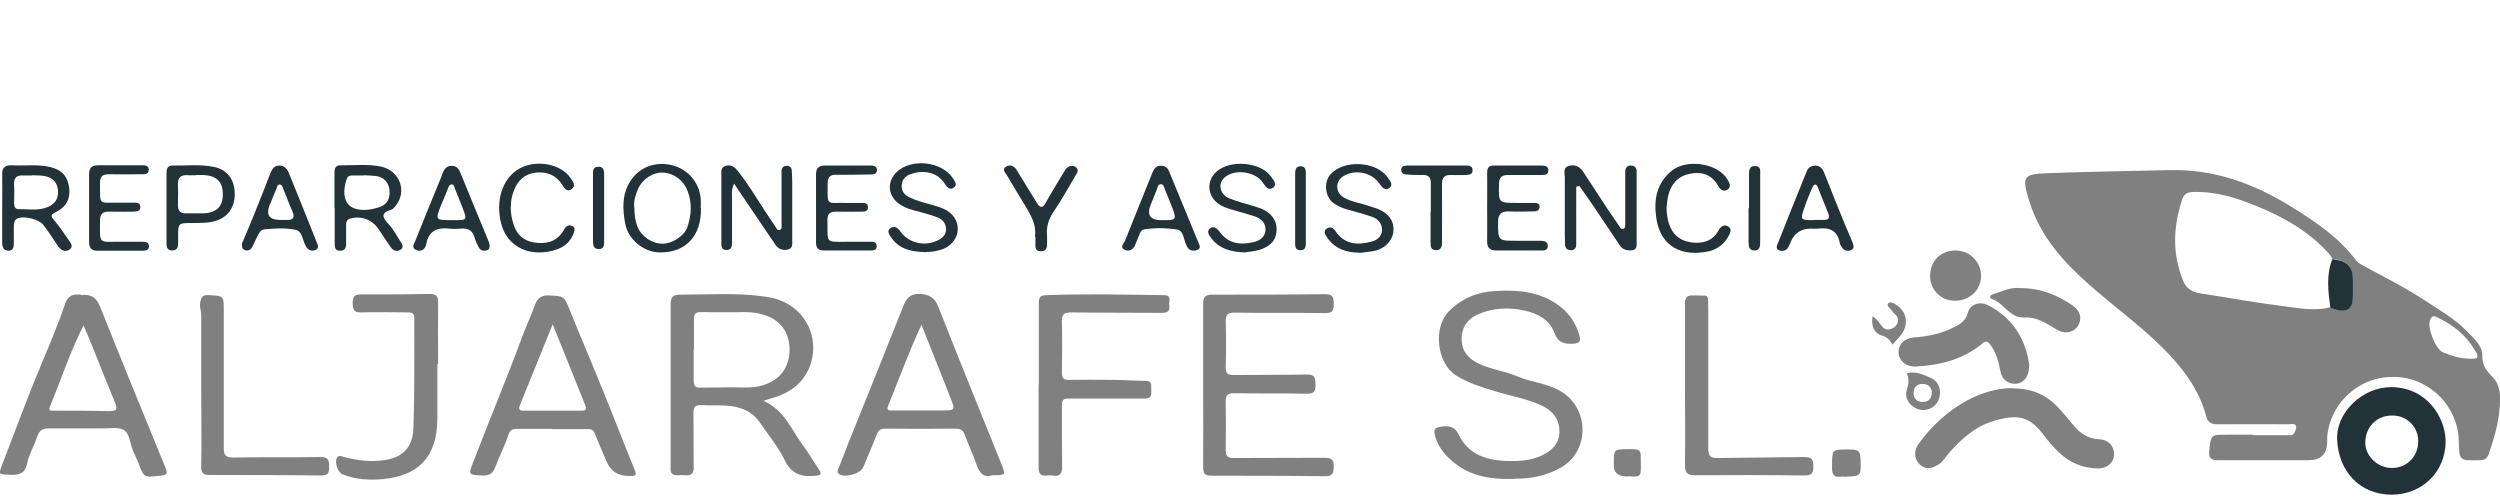 <?xml version="1.0" encoding="UTF-8"?>
<svg id="Capa_3" data-name="Capa 3" xmlns="http://www.w3.org/2000/svg" viewBox="0 0 103 20.59">
  <defs>
    <style>
      .cls-1 {
        fill: #223239;
      }

      .cls-1, .cls-2 {
        stroke-width: 0px;
      }

      .cls-2 {
        fill: gray;
      }
    </style>
  </defs>
  <path class="cls-2" d="M92.8,17.93c.48,0,.96,0,1.45,0,.09,0,.21.02.26-.07.05-.09.11-.21.09-.29-.04-.15-.19-.09-.3-.09-.97,0-1.95-.01-2.92,0-.28,0-.42-.07-.49-.35-.31-1.14-1.01-2.03-1.83-2.84-.93-.92-1.99-1.68-2.97-2.55-1.07-.94-2.01-1.98-2.46-3.38-.36-1.14-.3-1.19.87-1.23,1.62-.06,3.24-.08,4.86-.12,1.88-.05,3.52.56,5.08,1.53.98.61,1.93,1.25,2.63,2.19.07.1.2.16.31.22.85.47,1.73.9,2.54,1.44.59.39,1.22.74,1.72,1.26.28.29.64.6.63.99-.01.43.17.63.43.9.35.36.32.87.28,1.34-.06.63-.24,1.24-.45,1.84-.07.19-.18.24-.37.24-.84.02-.84.03-.86-.8-.03-1.42-1.2-2.59-2.61-2.63-1.6-.05-2.75,1.21-2.81,2.52,0,.06,0,.12,0,.18q-.02.73-.76.73c-1.25,0-2.49,0-3.74,0-.29,0-.39-.08-.36-.38.07-.67.06-.67.74-.67.35,0,.71,0,1.06,0h0ZM96.01,12.68c.08.02.16.05.23.07.46.13.69-.04.69-.53,0-.25,0-.49,0-.74q0-.74-.74-.79s-.06-.02-.1-.04c-.05-.07-.08-.14-.14-.2-.82-.92-1.86-1.5-2.98-1.96-.83-.34-1.68-.61-2.6-.58-.23,0-.39.08-.46.3-.38,1.13-.42,2.26.04,3.37.12.3.37.46.71.51,1.13.17,2.25.38,3.38.52.65.08,1.3.22,1.96.05ZM101.66,14.78c.28,0,.39,0,.4-.05.04-.13-.05-.22-.11-.32-.36-.62-.9-1.03-1.54-1.34-.18-.09-.24-.01-.29.11-.13.31.22,1.2.52,1.33.35.15.71.26,1.02.26Z"/>
  <path class="cls-2" d="M31.45,16.51c.87.39,1.15,1.19,1.62,1.82.24.32.44.67.66,1,.12.17.13.25-.12.27-.57.06-1-.05-1.28-.64-.26-.54-.66-1.02-1-1.52-.34-.51-.85-.7-1.44-.73-.33-.02-.66,0-.99-.02-.24-.01-.33.07-.33.32.01.74,0,1.48.01,2.22,0,.28-.09.38-.36.35-.09-.01-.19,0-.28,0-.22.02-.33-.07-.31-.31,0-.06,0-.12,0-.18,0-2.19,0-4.37,0-6.56,0-.29.1-.39.38-.39,1.19,0,2.39-.09,3.58.09,1.71.25,2.38,1.98,1.58,3.25-.27.42-.69.69-1.16.86-.15.05-.31.1-.55.17ZM28.58,14.39s0,0,0,0c0,.43,0,.87,0,1.3,0,.22.08.29.29.28.34-.01.68,0,1.02-.01.53-.02,1.06.07,1.58-.1.66-.21,1.04-.71,1.06-1.41.02-.72-.36-1.26-1.03-1.47-.25-.08-.5-.12-.76-.12-.62,0-1.25.01-1.87,0-.22,0-.28.08-.28.29.01.41,0,.82,0,1.23Z"/>
  <path class="cls-2" d="M62.4,19.73c-.96.03-1.75-.1-2.43-.62-.38-.29-.69-.64-.83-1.1-.1-.34-.04-.4.31-.44.29-.03.49.03.64.32.38.8,1.08,1.06,1.93,1.1.51.02,1,0,1.47-.21.42-.19.74-.47.76-.97.01-.5-.24-.85-.67-1.07-.63-.31-1.32-.42-1.98-.62-.55-.17-1.1-.33-1.61-.65-.79-.5-.96-1.96-.3-2.64.53-.54,1.18-.8,1.91-.84.97-.06,1.92.03,2.72.67.37.3.62.69.75,1.16.08.26-.02.33-.26.34-.37.02-.62-.04-.77-.45-.2-.55-.7-.8-1.25-.92-.65-.14-1.29-.1-1.9.16-.44.19-.68.56-.67,1.01,0,.5.26.81.7,1.02.5.24,1.05.3,1.55.51.59.26,1.26.29,1.83.63,1.18.69,1.2,2.43.05,3.12-.64.38-1.34.49-1.93.48Z"/>
  <path class="cls-2" d="M40.86,19.59c-.34.1-.51-.11-.63-.46-.14-.41-.33-.8-.48-1.21-.07-.2-.18-.26-.39-.26-.96.01-1.93.01-2.89,0-.18,0-.27.06-.34.22-.18.47-.38.92-.57,1.38-.11.26-.77.44-.99.27-.13-.1-.03-.22.01-.31.24-.63.49-1.27.75-1.9.63-1.57,1.27-3.15,1.89-4.72.12-.3.28-.5.64-.49.39.01.65.13.8.53.85,2.17,1.73,4.32,2.6,6.48.18.46.19.46-.4.46ZM37.96,13.39c-.53,1.14-.93,2.25-1.37,3.33-.1.23.09.19.2.19.67,0,1.34,0,2.01,0,.55,0,.56,0,.36-.52-.38-.98-.78-1.96-1.2-3.02Z"/>
  <path class="cls-2" d="M3.34,12.16c.42-.06.64.11.79.49.88,2.21,1.78,4.4,2.68,6.6.1.25.1.32-.21.35-.67.07-.66.1-.9-.53-.07-.19-.17-.36-.24-.55-.11-.28-.12-.67-.37-.81-.24-.13-.59-.05-.9-.06-.72,0-1.43,0-2.15,0-.26,0-.41.05-.51.34-.12.38-.34.73-.42,1.13-.09.42-.37.46-.74.44-.43-.03-.44,0-.28-.42.54-1.4,1.06-2.81,1.64-4.2.34-.81.68-1.61.96-2.44.11-.33.35-.4.64-.36ZM3.44,13.41c-.56,1.11-.93,2.24-1.38,3.34-.09.22.09.16.19.17.75,0,1.5,0,2.25.02.34,0,.34-.11.23-.37-.33-.8-.65-1.61-.97-2.41-.09-.23-.2-.46-.31-.74Z"/>
  <path class="cls-2" d="M22.75,17.67c-.48,0-.96,0-1.44,0-.19,0-.3.03-.37.26-.14.44-.37.86-.53,1.3-.1.28-.24.37-.54.36-.58-.03-.58-.02-.37-.56.65-1.7,1.36-3.38,1.99-5.09.17-.47.39-.92.56-1.4.08-.23.26-.39.56-.37.65.03.63.03.87.62.43,1.07.89,2.13,1.32,3.2.46,1.12.89,2.25,1.35,3.37.1.24,0,.26-.19.25-.01,0-.02,0-.04,0q-.68.01-.94-.62c-.15-.37-.32-.73-.46-1.1-.05-.14-.11-.21-.27-.21-.51,0-1.01,0-1.52,0,0,0,0,0,0,0ZM22.77,13.36c-.48,1.18-.91,2.26-1.35,3.33-.05.13-.05.23.13.23.81,0,1.62,0,2.43,0,.18,0,.19-.09.13-.23-.43-1.08-.87-2.16-1.34-3.33Z"/>
  <path class="cls-2" d="M49.57,15.88c0-1.12,0-2.23,0-3.35,0-.29.08-.39.38-.39,1.55,0,3.1,0,4.65-.02.33,0,.35.15.35.41,0,.27-.06.37-.35.37-1.25-.02-2.49,0-3.74-.02-.28,0-.36.08-.36.36.02.63.02,1.27,0,1.9,0,.26.09.31.33.31,1-.01,2,0,3-.02.36-.01.36.16.37.43.01.28-.08.36-.36.36-1-.02-2,0-3-.02-.27,0-.34.08-.34.34.01.67.01,1.34,0,2.01,0,.25.08.32.32.32,1.25-.01,2.49,0,3.74-.01.28,0,.4.06.39.37-.01.27-.05.4-.37.39-1.55-.02-3.1-.02-4.65-.02-.28,0-.36-.07-.36-.36.01-1.12,0-2.23,0-3.35h0Z"/>
  <path class="cls-2" d="M42.8,15.84c0-1.12,0-2.23,0-3.35,0-.23.04-.32.31-.33,1.61-.06,3.22-.02,4.83,0,.36,0,.21.26.23.42.04.22-.05.31-.29.31-1.25-.01-2.49,0-3.74-.02-.32,0-.4.09-.39.4.02.69.01,1.39,0,2.08,0,.23.07.31.3.3.59-.01,1.18,0,1.76,0,.46,0,.91.04,1.37.04.26,0,.26.13.25.31-.01.18.08.42-.26.42-.69,0-1.39,0-2.08,0-.35,0-.71,0-1.06,0-.22-.01-.28.07-.28.28,0,.83,0,1.67.01,2.5,0,.3-.07.45-.39.39-.08-.01-.17-.01-.25,0-.25.03-.33-.08-.33-.32,0-1.14,0-2.28,0-3.42h0Z"/>
  <path class="cls-1" d="M98.54,20.38c-1.29,0-2.19-.93-2.25-2.27-.05-1.12,1.05-2.16,2.22-2.16,1.46,0,2.24,1.23,2.25,2.23,0,1.25-.96,2.2-2.22,2.2ZM98.56,19.28c.61,0,1.08-.49,1.07-1.11,0-.6-.48-1.06-1.08-1.05-.64,0-1.1.48-1.1,1.12,0,.56.52,1.05,1.11,1.04Z"/>
  <path class="cls-2" d="M18.02,15.01c0,.75,0,1.5,0,2.26-.02,1.64-.85,2.33-2.25,2.47-.56.05-1.13.02-1.66-.2-.2-.08-.34-.52-.22-.69.08-.12.19-.04.29-.02.54.14,1.08.21,1.64.13.8-.11,1.18-.56,1.21-1.28.06-1.52.03-3.05.04-4.58,0-.2-.1-.23-.26-.23-.65,0-1.29-.02-1.94,0-.31.01-.33-.14-.34-.38,0-.25.06-.36.33-.36.95,0,1.9,0,2.85-.02.26,0,.34.09.34.35-.01.85,0,1.69,0,2.54,0,0,0,0,0,0Z"/>
  <path class="cls-2" d="M82.92,16c.78,0,1.38.26,1.86.77.24.26.46.53.69.8.27.32.6.51,1.03.53.36.01.6.27.6.61,0,.33-.26.58-.63.59-.64,0-1.2-.23-1.65-.67-.22-.21-.42-.44-.61-.69-.54-.72-1-.96-2.21-.55-.72.25-1.25.76-1.74,1.32-.12.14-.21.3-.37.41-.33.22-.58.23-.81,0-.22-.22-.24-.55-.03-.84.54-.74,1.2-1.35,2.01-1.79.6-.32,1.24-.5,1.85-.5Z"/>
  <path class="cls-2" d="M69.42,15.84c0-1.11,0-2.21,0-3.31,0-.28.08-.37.36-.36.66.03.59-.12.6.6,0,1.9,0,3.81,0,5.71,0,.32.1.4.4.39,1.19-.02,2.37-.02,3.56-.04.31,0,.38.11.37.39,0,.26-.06.37-.36.37-1.51-.02-3.01-.02-4.52-.01-.33,0-.41-.11-.41-.43.02-1.1,0-2.21,0-3.31Z"/>
  <path class="cls-2" d="M8.29,16.05c0-1.02,0-2.04,0-3.07,0-.19-.09-.37-.03-.58.06-.21.13-.25.33-.24.63.03.63.02.63.65,0,1.88,0,3.76,0,5.64,0,.3.07.4.39.4,1.2-.02,2.4,0,3.6-.02.3,0,.35.12.35.37,0,.23,0,.39-.33.39-1.53-.02-3.06-.02-4.58-.02-.27,0-.37-.07-.36-.36.02-1.06,0-2.11,0-3.17h0Z"/>
  <path class="cls-2" d="M83.6,15.08c0,.42-.21.69-.52.73-.32.03-.6-.16-.66-.5-.08-.4-.17-.78-.42-1.11-.1-.13-.16-.18-.32-.05-.78.65-1.72.89-2.71.95-.42.03-.73-.22-.75-.57-.01-.35.24-.6.66-.63.59-.04,1.16-.17,1.69-.45.23-.12.42-.26.5-.55.09-.36.48-.5.83-.33,1.05.54,1.57,1.43,1.71,2.5Z"/>
  <path class="cls-1" d="M64.94,7.7c0,.56,0,1.12,0,1.68,0,.23,0,.47,0,.7,0,.13-.07.23-.21.23-.16,0-.24-.08-.25-.23,0-.15-.01-.31-.01-.46,0-.78,0-1.55,0-2.32,0-.16-.08-.39.15-.46.25-.08.46.01.61.24.33.51.67,1.02,1,1.53.16.24.32.47.48.7.04.06.08.14.16.12.1-.02.09-.13.09-.21,0-.63,0-1.27,0-1.9,0-.08,0-.16,0-.25,0-.15.07-.25.23-.25.16,0,.24.09.24.24,0,1.01,0,2.02,0,3.03,0,.12-.06.21-.18.22-.21.02-.39-.01-.52-.21-.36-.54-.72-1.07-1.08-1.61-.19-.28-.39-.55-.58-.83-.04.01-.08.02-.11.03Z"/>
  <path class="cls-1" d="M.09,8.57c0-.46.01-.92,0-1.37-.01-.29.11-.4.39-.39.53.03,1.06-.05,1.58.07.48.11.73.38.79.86.06.44-.12.79-.55,1-.18.09-.24.14-.08.32.21.25.4.52.58.79.09.13.25.29.07.43-.17.12-.36.04-.48-.14-.19-.29-.39-.59-.6-.87-.18-.24-.8-.39-1.07-.27-.13.06-.14.18-.15.29,0,.23,0,.47,0,.7,0,.15,0,.33-.21.34-.22,0-.27-.15-.27-.34,0-.48,0-.96,0-1.44,0,0,0,0,0,0ZM1.31,7.21s0,.01,0,.02c-.12,0-.24,0-.35,0-.3-.02-.4.12-.38.4.02.25,0,.49,0,.74,0,.13.04.25.19.25.41-.01.82.08,1.22-.1.3-.13.42-.36.4-.67-.02-.32-.21-.52-.52-.59-.18-.04-.37-.03-.56-.04Z"/>
  <path class="cls-1" d="M13.78,8.57c0-.48,0-.96,0-1.45,0-.18.04-.31.25-.31.55.01,1.11-.06,1.65.05.79.16,1.11,1.02.62,1.62-.05.06-.11.14-.18.16-.41.12-.4.29-.12.58.19.2.33.46.48.7.07.11.19.26.02.37-.14.09-.3.04-.4-.1-.17-.24-.33-.49-.49-.73-.26-.4-.7-.58-1.16-.46-.17.04-.19.15-.19.29,0,.26,0,.52,0,.78,0,.16-.08.27-.26.26-.18,0-.21-.13-.21-.27,0-.49,0-.99,0-1.48,0,0,0,0,0,0ZM14.99,7.21s0,.01,0,.02c-.16,0-.33,0-.49,0-.12,0-.19.05-.23.18-.27.91.12,1.36,1.04,1.21.1-.02.2-.05.31-.08.33-.11.45-.35.43-.68-.03-.34-.23-.57-.57-.61-.16-.02-.33-.02-.49-.03Z"/>
  <path class="cls-1" d="M30.24,7.58c-.12.25-.08.44-.08.62,0,.59,0,1.17,0,1.76,0,.15,0,.33-.21.34-.25.01-.23-.18-.23-.35,0-.9,0-1.81,0-2.71,0-.16-.04-.35.19-.41.19-.05.34.03.46.18.43.53.78,1.12,1.15,1.69.14.22.29.43.43.64.04.07.08.17.18.13.1-.04.07-.14.07-.22,0-.65,0-1.29,0-1.94,0-.09,0-.19,0-.28.01-.12.08-.2.21-.2.13,0,.2.07.21.19.01.16.02.33.02.49,0,.79,0,1.57,0,2.36,0,.16.04.36-.18.41-.21.05-.4-.02-.52-.21-.3-.44-.59-.87-.89-1.31-.26-.38-.52-.77-.81-1.2Z"/>
  <path class="cls-1" d="M28.88,8.57c.02,1.15-.62,1.84-1.69,1.83-.66,0-1.31-.53-1.43-1.18-.11-.58-.14-1.17.18-1.71.36-.6,1.01-.87,1.72-.71.66.15,1.15.7,1.21,1.38.01.13,0,.26,0,.39ZM26.14,8.55c-.01.28.03.53.12.78.16.41.6.71,1.04.71.39,0,.88-.31,1.01-.66.18-.5.21-1.01.02-1.51-.16-.43-.55-.73-1.01-.76-.41-.02-.85.26-1.03.67-.11.25-.19.51-.16.77Z"/>
  <path class="cls-1" d="M6.86,8.57c0-.48,0-.96,0-1.44,0-.17.04-.31.25-.31.57.01,1.15-.06,1.72.06.52.11.81.49.84,1.03.03.6-.26,1.03-.78,1.19-.32.1-.65.08-.98.09-.57,0-.57,0-.57.56,0,.07,0,.14,0,.21,0,.17,0,.35-.24.36-.24,0-.24-.18-.24-.35,0-.47,0-.94,0-1.41ZM8.08,7.22c-.11,0-.21,0-.32,0-.32-.03-.45.1-.43.42.02.27,0,.54,0,.81,0,.23.09.35.34.34.23,0,.47,0,.7,0,.55-.02.82-.28.81-.8,0-.5-.26-.75-.79-.78-.11,0-.21,0-.32,0Z"/>
  <path class="cls-1" d="M47.82,6.83c.19-.01.29.09.35.24.41.99.81,1.97,1.22,2.96.04.09.08.19-.03.25-.12.06-.25.07-.37-.01-.04-.03-.07-.09-.1-.14-.12-.23-.12-.62-.38-.67-.44-.07-.91-.08-1.37-.01-.12.02-.16.12-.2.22-.06.14-.11.28-.17.42-.08.19-.24.28-.42.21-.23-.1-.06-.26,0-.38.37-.94.76-1.87,1.13-2.81.07-.16.15-.29.35-.28ZM47.82,9.07c.08,0,.16,0,.25,0,.35,0,.39-.06.27-.4-.11-.28-.22-.57-.34-.85-.04-.09-.05-.24-.18-.23-.12,0-.13.15-.17.25-.08.19-.16.39-.24.59q-.25.63.41.64Z"/>
  <path class="cls-1" d="M38.14,10.39c-.58-.02-1.08-.11-1.41-.59-.08-.12-.22-.28-.04-.4.16-.11.3-.02.41.14.33.47.97.62,1.5.38.2-.09.37-.22.38-.46,0-.26-.15-.43-.37-.51-.32-.12-.65-.2-.98-.29-.24-.06-.47-.16-.66-.32-.4-.34-.41-.87-.04-1.24.6-.59,1.85-.46,2.32.23.08.12.21.28.05.4-.15.11-.28,0-.37-.15-.32-.53-.94-.57-1.4-.41-.22.07-.36.22-.38.46-.02.24.11.4.32.5.29.14.59.22.9.3.17.05.34.1.5.17.39.17.61.5.59.88-.02.36-.3.69-.69.81-.21.06-.44.1-.61.09Z"/>
  <path class="cls-1" d="M61.27,8.53c0-.47.01-.94,0-1.41,0-.22.08-.3.28-.3.65,0,1.29,0,1.94,0,.14,0,.31.01.3.21,0,.18-.16.18-.29.18-.46,0-.92,0-1.37,0-.27,0-.37.11-.37.38-.02.77-.03.77.75.77.23,0,.47,0,.7,0,.11,0,.23.02.22.16,0,.13-.1.19-.21.19-.35,0-.71.02-1.06,0-.33-.01-.44.14-.44.44,0,.77,0,.77.75.77.33,0,.66,0,.99,0,.14,0,.31.02.31.21,0,.21-.18.19-.31.19-.6,0-1.2,0-1.8,0-.29,0-.4-.12-.39-.4.01-.47,0-.94,0-1.41,0,0,0,0,0,0Z"/>
  <path class="cls-1" d="M74.76,6.82c.19,0,.31.09.38.26.29.73.58,1.46.88,2.19.1.24.21.47.3.71.04.12.11.26-.07.33-.14.05-.28.02-.37-.13-.03-.05-.07-.1-.08-.16-.09-.54-.44-.66-.92-.6-.09.01-.19,0-.28,0q-.59,0-.82.54c-.04.1-.08.2-.14.28-.09.11-.24.12-.36.06-.13-.06-.07-.19-.03-.28.39-.99.79-1.98,1.19-2.97.06-.14.17-.22.33-.22ZM74.74,9.06c.14,0,.28,0,.42,0,.17,0,.24-.09.17-.25-.14-.36-.29-.72-.43-1.08-.03-.06-.06-.15-.14-.12-.04.01-.08.08-.1.13-.11.26-.22.52-.31.79-.19.54-.18.54.39.54Z"/>
  <path class="cls-1" d="M9.98,10.01c.14-.34.31-.72.46-1.1.24-.59.47-1.18.7-1.77.07-.17.15-.32.37-.32.22,0,.33.15.4.33.38.94.76,1.87,1.13,2.81.04.11.14.26-.04.34-.14.06-.28.02-.37-.11-.02-.03-.04-.06-.05-.09-.12-.22-.12-.57-.4-.63-.42-.09-.87-.06-1.3-.02-.16.02-.21.17-.28.29-.08.16-.14.32-.23.47-.07.11-.19.14-.31.08-.1-.05-.1-.15-.09-.29ZM11.5,9.06c.09,0,.19,0,.28,0,.29.02.39-.08.26-.37-.14-.3-.24-.61-.37-.91-.03-.07-.05-.17-.14-.18-.11,0-.11.1-.14.17-.09.23-.19.45-.28.68q-.23.59.39.61Z"/>
  <path class="cls-1" d="M20.17,10.08c.01.12,0,.2-.1.23-.13.04-.27.02-.34-.11-.07-.13-.14-.27-.18-.42-.08-.29-.27-.39-.56-.36-.15.01-.31.02-.46,0-.51-.06-.87.08-.97.64-.04.2-.19.32-.39.25-.25-.09-.1-.28-.05-.41.35-.87.7-1.74,1.06-2.61.08-.2.13-.45.42-.46.3,0,.34.24.43.44.36.87.71,1.74,1.07,2.6.03.08.06.15.07.21ZM18.6,9.07c.07,0,.14,0,.21,0,.41,0,.43-.03.28-.42-.11-.3-.23-.59-.35-.88-.03-.07-.03-.18-.14-.17-.09,0-.12.11-.15.18-.09.23-.18.45-.28.68-.24.6-.23.61.41.61Z"/>
  <path class="cls-1" d="M33.62,8.56c0-.46,0-.92,0-1.37,0-.25.1-.37.36-.37.61,0,1.22,0,1.83,0,.13,0,.32-.01.32.19,0,.19-.19.18-.33.18-.46,0-.92.02-1.37.01-.24,0-.33.11-.33.35,0,.97-.08.79.76.81.21,0,.42,0,.63,0,.13,0,.28,0,.27.19,0,.16-.15.17-.26.17-.35,0-.71.01-1.06,0-.26,0-.36.11-.35.36.02.98-.12.88.85.88.28,0,.56,0,.85,0,.13,0,.32-.03.33.17.01.21-.18.19-.31.19-.62,0-1.25,0-1.87,0-.25,0-.33-.13-.32-.36,0-.47,0-.94,0-1.41,0,0,0,0,0,0Z"/>
  <path class="cls-1" d="M56,10.41c-.55,0-1.02-.17-1.34-.65-.07-.11-.15-.24,0-.34.14-.1.27-.04.36.1.37.55.89.59,1.47.44.24-.06.44-.21.45-.48,0-.28-.17-.47-.42-.55-.34-.12-.7-.21-1.05-.31-.19-.06-.38-.14-.54-.26-.34-.26-.4-.85-.12-1.17.54-.62,1.89-.56,2.36.12.09.13.25.3.08.43-.18.14-.31-.02-.42-.18-.33-.47-1.03-.6-1.5-.29-.33.21-.31.67.04.87.33.19.71.23,1.07.36.11.04.23.07.33.11.45.18.67.5.64.91-.03.39-.36.74-.8.82-.2.04-.4.05-.59.08Z"/>
  <path class="cls-1" d="M51.3,10.4c-.6-.02-1.06-.15-1.39-.58-.09-.12-.21-.28-.07-.4.16-.14.31,0,.41.13.35.49.84.55,1.38.43.28-.06.49-.21.51-.51.01-.29-.19-.47-.46-.56-.31-.1-.63-.19-.95-.28-.19-.06-.38-.12-.54-.24-.45-.33-.49-.94-.08-1.31.56-.52,1.84-.41,2.26.2.09.13.27.32.07.46-.19.13-.3-.06-.41-.21-.3-.46-1.12-.58-1.55-.24-.32.25-.24.71.16.88.34.14.69.22,1.04.33.13.04.27.08.4.15.38.2.56.53.51.92-.05.41-.34.61-.69.72-.22.07-.46.08-.61.11Z"/>
  <path class="cls-1" d="M68.66,8.57c.03.92.41,1.39,1.17,1.43.43.02.76-.12.97-.5.09-.17.23-.27.4-.17.18.1.08.28.01.41-.17.31-.46.53-.79.61-1.07.24-2-.14-2.18-1.36-.11-.74,0-1.43.63-1.95.62-.51,1.9-.32,2.3.35.08.13.17.3.02.41-.16.12-.31.03-.4-.14-.26-.47-.68-.6-1.17-.5-.49.1-.77.42-.89.9-.04.17-.05.35-.07.52Z"/>
  <path class="cls-2" d="M83.23,11.87c.86,0,1.55.29,2.18.73.31.22.38.54.2.83-.18.28-.55.35-.87.15-.41-.25-.83-.53-1.33-.5-.63.03-.84-.6-1.34-.76-.07-.02-.14-.14.02-.19.4-.13.78-.31,1.14-.26Z"/>
  <path class="cls-1" d="M21.04,8.52c0,.25.04.49.12.73.13.42.42.68.85.74.47.07.89-.01,1.18-.45.04-.07.08-.14.14-.2.08-.07.17-.07.26-.02.11.06.09.15.06.25-.12.35-.36.58-.69.7-.99.35-2.12.02-2.35-1.23-.18-.95.18-1.84.92-2.16.7-.3,1.61-.09,1.98.46.09.14.24.32.03.46-.18.12-.29-.04-.38-.19-.24-.39-.62-.54-1.06-.5-.46.04-.77.31-.93.75-.08.21-.13.43-.12.65Z"/>
  <path class="cls-1" d="M3.67,8.56c0-.46,0-.92,0-1.37,0-.27.1-.38.37-.38.58,0,1.15,0,1.73,0,.15,0,.35-.03.36.18,0,.22-.2.19-.35.19-.43,0-.87.01-1.3,0-.25,0-.36.09-.36.35.01.98-.08.8.79.82.19,0,.38,0,.56,0,.13,0,.32-.03.31.19,0,.18-.17.17-.29.18-.33,0-.66.01-.99,0-.27-.01-.38.1-.38.37,0,1.01-.07.86.83.87.31,0,.61,0,.92,0,.13,0,.28.02.27.2-.01.15-.15.17-.27.17-.62,0-1.25,0-1.87,0-.24,0-.33-.13-.33-.36,0-.47,0-.94,0-1.41,0,0,0,0,0,0Z"/>
  <path class="cls-2" d="M80.54,12.39c-.58,0-1.03-.46-1.02-1.03.01-.62.44-1.04,1.05-1.04.59,0,1.05.47,1.05,1.05,0,.58-.47,1.02-1.08,1.02Z"/>
  <path class="cls-1" d="M42.64,9.74c.07-.47-.17-.88-.41-1.28-.25-.41-.5-.82-.74-1.23-.07-.11-.22-.25-.05-.36.16-.1.34-.05.45.14.23.38.47.76.7,1.14.04.07.09.14.13.21.13.22.24.22.36,0,.24-.43.5-.85.75-1.27.04-.07.09-.15.15-.19.11-.08.25-.1.36,0,.12.1.04.22-.02.32-.3.5-.58,1.02-.91,1.5-.22.32-.31.65-.27,1.03,0,.1,0,.21,0,.32,0,.18-.08.3-.28.28-.2-.01-.21-.15-.2-.3,0-.08,0-.16,0-.28Z"/>
  <path class="cls-1" d="M58.95,8.74c0-.4,0-.8,0-1.2,0-.24-.1-.34-.34-.33-.21,0-.42,0-.63-.02-.12,0-.25-.03-.25-.19,0-.17.14-.17.25-.18.81,0,1.62,0,2.43,0,.14,0,.27.03.26.21,0,.15-.14.17-.26.18-.21,0-.42.01-.63,0-.28-.01-.37.12-.37.38.01.76,0,1.53,0,2.29,0,.12.02.24-.05.34-.06.09-.16.1-.25.08-.15-.02-.17-.15-.17-.27,0-.43,0-.87,0-1.3,0,0,0,0,0,0Z"/>
  <path class="cls-1" d="M72.06,8.57c0-.45,0-.89,0-1.34,0-.18-.01-.39.24-.39.27,0,.22.22.22.39,0,.83,0,1.67,0,2.5,0,.08,0,.16,0,.25,0,.17-.02.35-.25.34-.23-.01-.22-.2-.23-.37,0-.46,0-.92,0-1.37,0,0,.01,0,.02,0Z"/>
  <path class="cls-1" d="M53.8,8.61c0,.46,0,.92,0,1.37,0,.16,0,.33-.22.33-.23,0-.22-.18-.22-.33,0-.93,0-1.85,0-2.78,0-.16,0-.36.24-.35.21.01.2.2.2.35,0,.47,0,.94,0,1.41,0,0,0,0,0,0Z"/>
  <path class="cls-1" d="M24.43,8.57c0-.46,0-.92,0-1.38,0-.16,0-.32.23-.32.22,0,.23.17.23.32,0,.92,0,1.83,0,2.75,0,.16,0,.33-.23.32-.22,0-.22-.17-.23-.33,0-.46,0-.92,0-1.38h0Z"/>
  <path class="cls-2" d="M67.07,19.63q-.57.01-.58-.43c-.01-.63.01-.68.37-.69.72-.02.74-.01.74.37,0,.74.09.79-.53.74Z"/>
  <path class="cls-2" d="M76.02,19.64c-.19-.04-.54.15-.54-.35,0-.72,0-.76.43-.77.72-.01.73,0,.75.52.01.56,0,.58-.63.6Z"/>
  <path class="cls-2" d="M78.55,15.38c.39-.1.7.06,1.02.2.33.15.44.55.3.9-.14.32-.5.49-.84.38-.34-.11-.58-.45-.47-.79.08-.24.1-.46,0-.69ZM79.25,15.82c-.31-.03-.42.18-.41.41,0,.18.13.33.37.33.28,0,.38-.18.38-.39,0-.19-.13-.34-.34-.35Z"/>
  <path class="cls-2" d="M77.97,14.2c-.1-.19-.22-.32-.45-.38-.31-.09-.44-.41-.37-.78.17.08.26.24.36.37.17.24.4.18.55.06.13-.11.23-.34.02-.52-.07-.06-.13-.14-.18-.21-.05-.07-.18-.13-.11-.23.07-.09.17-.04.27.01.51.27.62.87.22,1.33-.1.11-.2.23-.31.35Z"/>
  <path class="cls-1" d="M96.01,12.68c-.09-.68-.18-1.36.09-2.02.03.01.06.04.1.04q.74.06.74.79c0,.25,0,.49,0,.74,0,.48-.23.66-.69.53-.08-.02-.16-.05-.23-.07Z"/>
</svg>